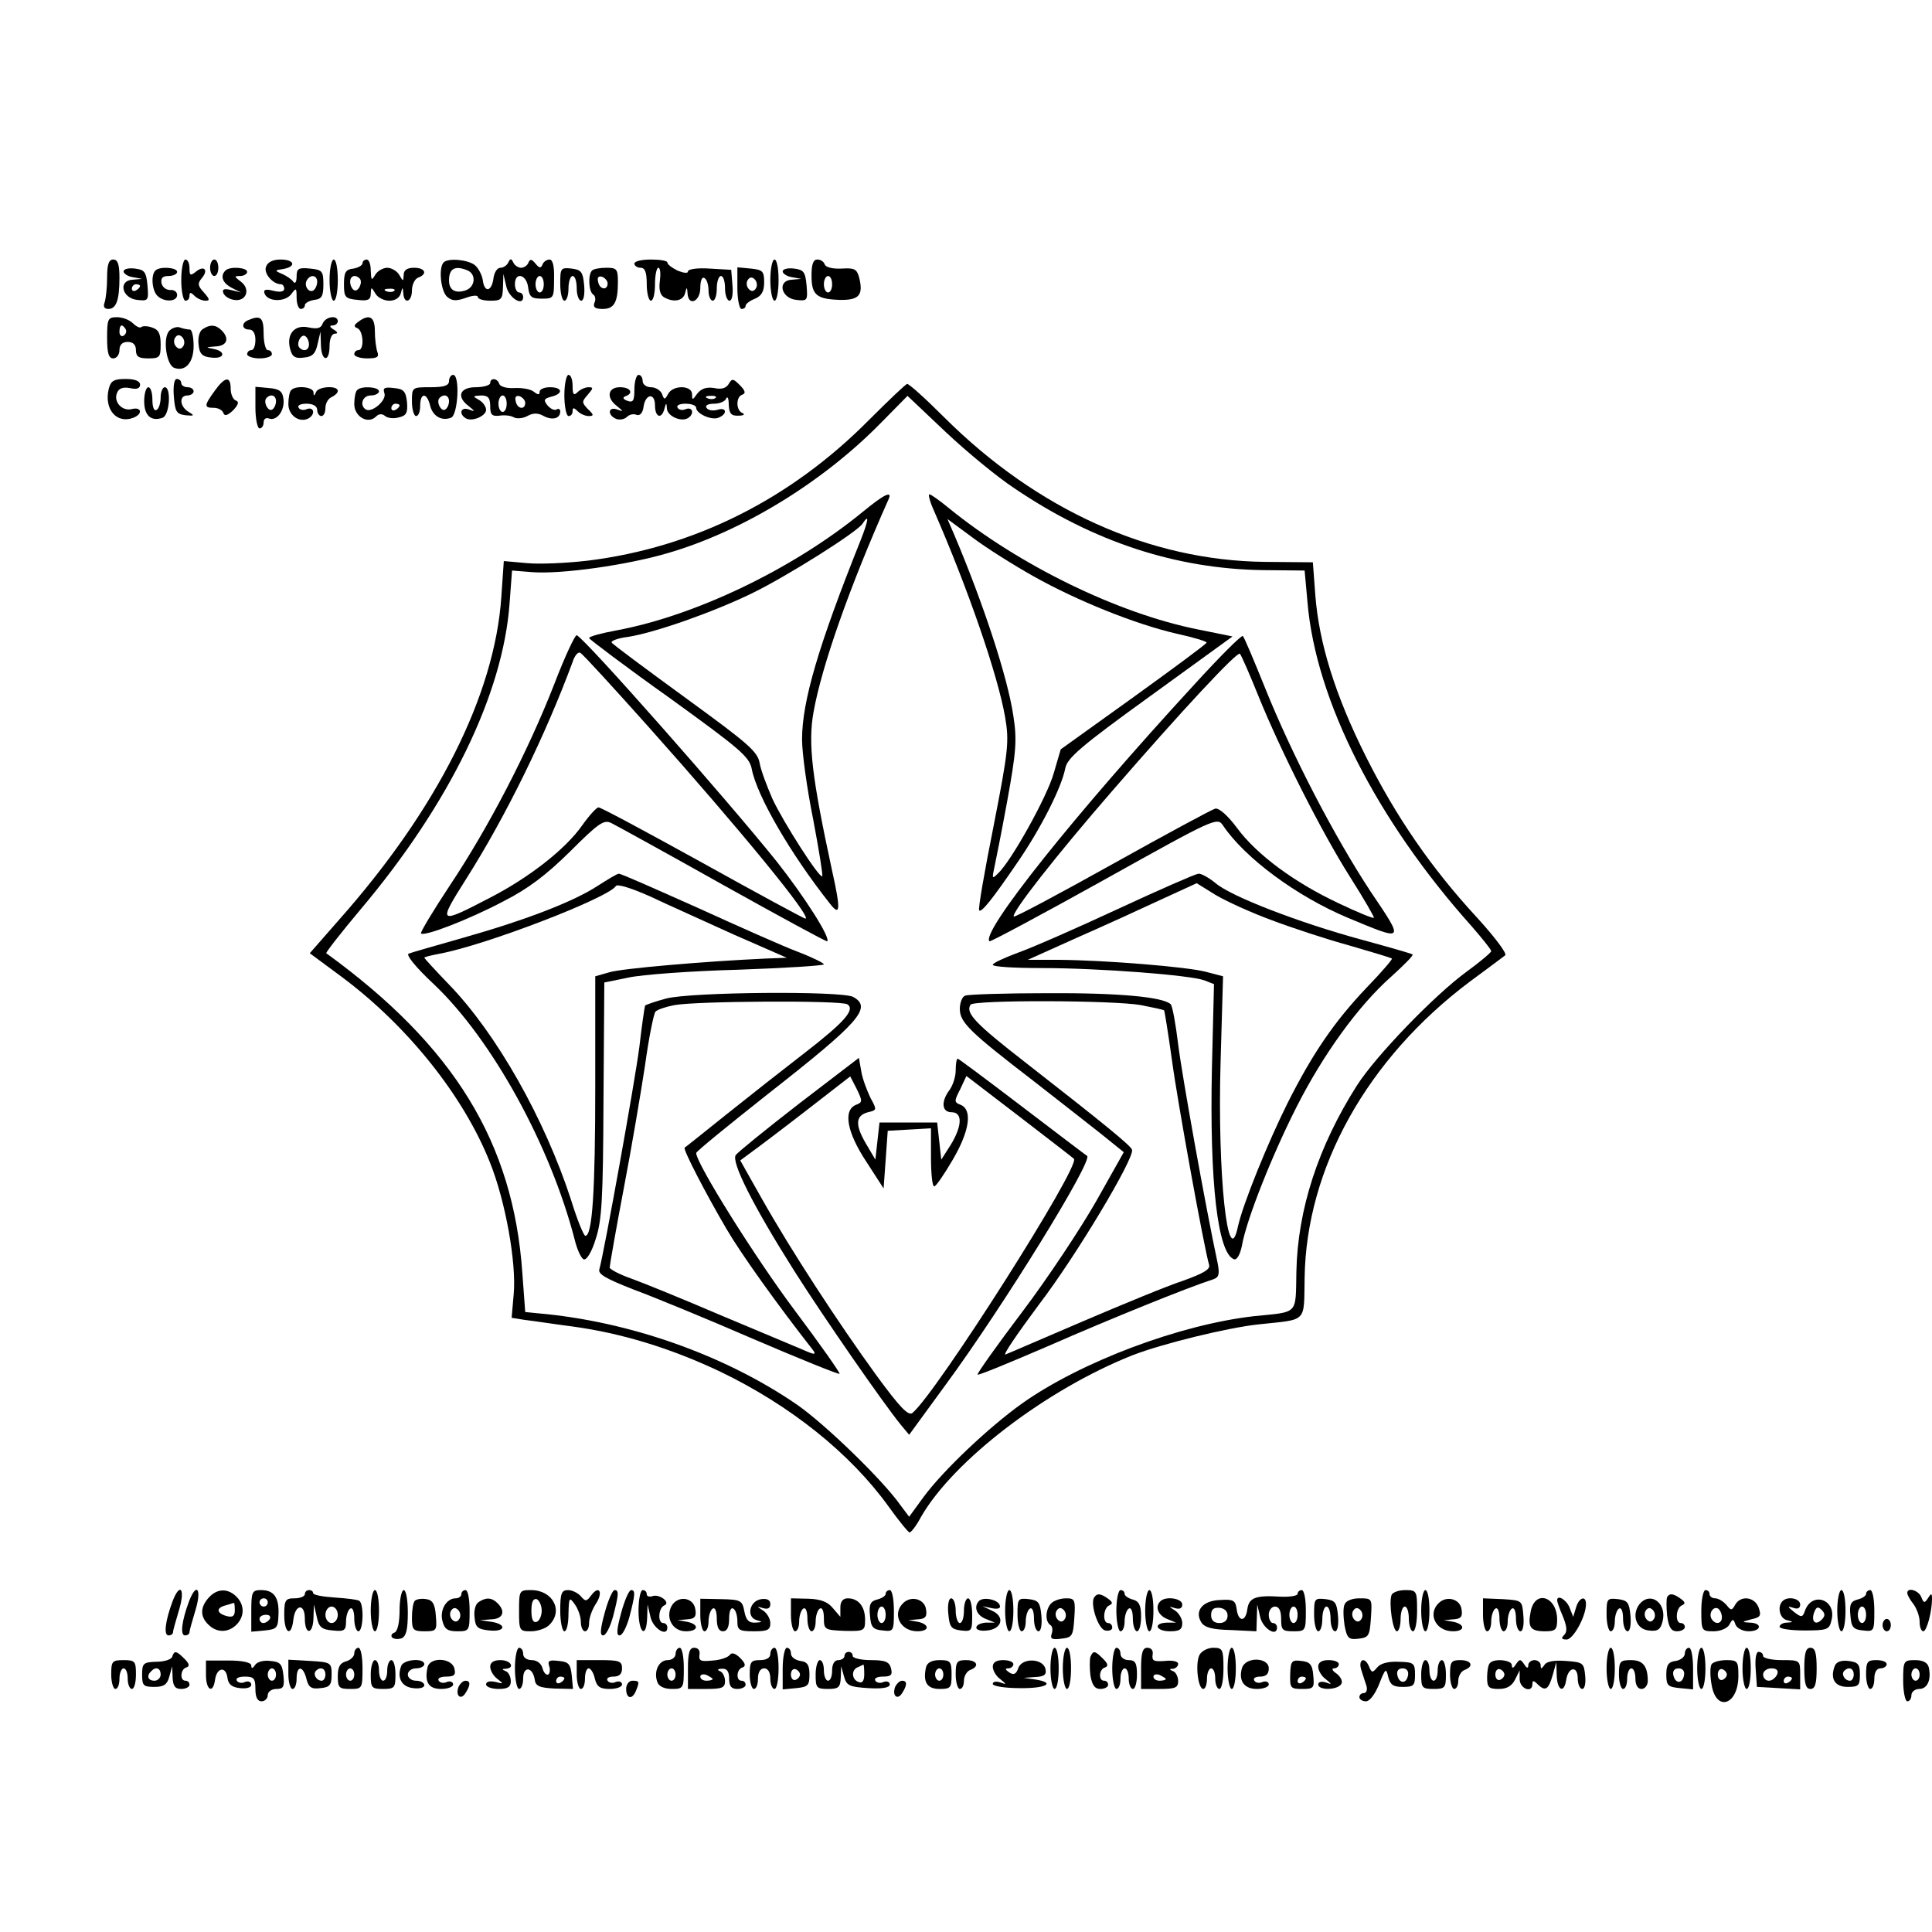 <?xml version="1.0" encoding="UTF-8" standalone="yes"?>
<svg version="1.0" xmlns="http://www.w3.org/2000/svg" width="100mm" height="100mm" viewBox="0 0 469 365" preserveAspectRatio="xMidYMid meet">
  <g transform="translate(0,365) scale(0.1,-0.1)" fill="#000000" stroke="none">
    <path d="M260 3496 c0 -24 -3 -51 -6 -60 -4 -10 -1 -16 9 -16 19 0 27 21 27
76 0 32 -4 44 -15 44 -11 0 -15 -12 -15 -44z"/>
    <path d="M440 3490 c0 -27 5 -50 10 -50 6 0 10 5 10 12 0 9 3 9 12 0 7 -7 19
-12 27 -12 11 0 10 4 -4 20 -15 16 -16 22 -5 35 17 20 5 32 -15 15 -13 -10
-15 -9 -15 9 0 11 -4 21 -10 21 -5 0 -10 -22 -10 -50z"/>
    <path d="M510 3520 c0 -11 5 -20 10 -20 6 0 10 9 10 20 0 11 -4 20 -10 20 -5
0 -10 -9 -10 -20z"/>
    <path d="M646 3523 c-7 -16 16 -43 36 -43 4 0 8 -5 8 -11 0 -7 -10 -9 -26 -5
-19 5 -25 3 -22 -6 7 -21 50 -22 65 -2 12 16 13 16 13 -9 0 -15 5 -27 10 -27
6 0 10 4 10 9 0 5 10 11 23 13 18 2 22 9 22 38 0 32 -3 35 -32 38 -29 3 -33 0
-33 -20 0 -13 -4 -18 -8 -12 -4 6 -16 14 -27 19 -19 8 -19 9 3 12 32 6 27 23
-7 23 -18 0 -31 -6 -35 -17z m124 -37 c0 -8 -4 -17 -9 -21 -12 -7 -24 12 -16
25 9 15 25 12 25 -4z"/>
    <path d="M800 3490 c0 -27 5 -50 10 -50 6 0 10 23 10 50 0 28 -4 50 -10 50 -5
0 -10 -22 -10 -50z"/>
    <path d="M880 3531 c0 -5 -10 -11 -22 -13 -19 -2 -23 -9 -23 -38 0 -32 3 -35
33 -38 25 -3 32 0 32 15 1 17 1 17 11 1 5 -10 21 -18 34 -18 14 0 25 7 28 18
4 16 5 16 6 0 2 -28 21 -21 21 7 0 14 7 28 15 31 24 9 17 24 -10 24 -17 0 -25
-6 -25 -17 -1 -17 -1 -17 -11 0 -5 9 -19 17 -29 17 -10 0 -24 -8 -29 -17 -9
-15 -10 -14 -11 10 0 15 -4 27 -10 27 -5 0 -10 -4 -10 -9z m-7 -37 c9 -9 -4
-35 -14 -28 -5 3 -9 12 -9 20 0 14 12 19 23 8z m84 -30 c-3 -3 -12 -4 -19 -1
-8 3 -5 6 6 6 11 1 17 -2 13 -5z"/>
    <path d="M1077 3533 c-13 -13 -7 -71 9 -84 12 -10 22 -10 45 -2 16 6 29 7 29
2 0 -5 14 -9 30 -9 27 0 30 3 31 33 l1 32 7 -30 c6 -28 41 -50 41 -26 0 6 -4
11 -10 11 -5 0 -10 9 -10 20 0 31 28 24 32 -7 3 -24 8 -28 33 -28 29 0 30 1
30 48 1 30 -3 47 -11 47 -7 0 -15 -6 -17 -12 -4 -10 -8 -9 -17 2 -9 11 -13 12
-17 3 -2 -7 -11 -13 -18 -13 -7 0 -16 6 -19 13 -5 10 -7 10 -12 0 -3 -7 -12
-13 -19 -13 -8 0 -15 -11 -17 -25 -4 -33 -22 -37 -26 -5 -2 13 -11 30 -20 37
-18 13 -64 17 -75 6z m57 -19 c23 -9 20 -41 -4 -49 -25 -8 -40 1 -40 24 0 29
14 37 44 25z m186 -34 c0 -11 -4 -20 -10 -20 -5 0 -10 9 -10 20 0 11 5 20 10
20 6 0 10 -9 10 -20z"/>
    <path d="M1540 3530 c0 -5 7 -10 15 -10 11 0 15 -11 15 -40 0 -22 5 -40 10
-40 6 0 10 18 10 40 0 22 4 40 8 40 5 0 6 -14 4 -31 -3 -20 0 -34 9 -40 23
-14 47 -10 52 9 4 16 5 16 6 0 2 -33 31 -20 31 13 0 17 4 28 10 24 6 -3 10
-17 10 -31 0 -13 5 -24 10 -24 6 0 10 14 10 30 0 17 5 30 10 30 6 0 10 -13 10
-30 0 -16 5 -30 11 -30 6 0 9 16 7 38 l-3 37 -52 3 c-29 2 -53 -1 -53 -7 0 -5
-10 -4 -25 2 -14 7 -25 15 -25 20 0 4 -18 7 -40 7 -22 0 -40 -4 -40 -10z"/>
    <path d="M1870 3490 c0 -27 5 -50 10 -50 6 0 10 23 10 50 0 28 -4 50 -10 50
-5 0 -10 -22 -10 -50z"/>
    <path d="M1970 3501 c0 -47 12 -57 68 -59 47 -1 58 11 48 53 -6 22 -11 25 -43
23 -22 -1 -38 3 -41 10 -2 7 -10 12 -18 12 -10 0 -14 -12 -14 -39z m50 -21 c0
-11 -4 -20 -10 -20 -5 0 -10 9 -10 20 0 11 5 20 10 20 6 0 10 -9 10 -20z"/>
    <path d="M300 3511 c0 -5 10 -12 23 -14 l22 -4 -23 -2 c-36 -2 -26 -45 11 -49
27 -3 28 -2 25 35 -3 33 -7 38 -30 41 -16 2 -28 -1 -28 -7z m40 -35 c0 -3 -4
-8 -10 -11 -5 -3 -10 -1 -10 4 0 6 5 11 10 11 6 0 10 -2 10 -4z"/>
    <path d="M377 3513 c-11 -11 -8 -48 5 -61 16 -16 48 -15 48 2 0 8 -8 13 -17
12 -10 0 -19 7 -21 17 -2 12 3 17 17 17 12 0 21 5 21 10 0 11 -43 14 -53 3z"/>
    <path d="M547 3513 c-13 -13 -7 -30 16 -42 l22 -11 -24 6 c-17 4 -22 2 -19 -7
3 -8 14 -15 26 -17 30 -5 41 26 17 44 -17 13 -17 14 -2 14 9 0 17 5 17 10 0
11 -43 14 -53 3z"/>
    <path d="M1360 3481 c0 -23 5 -41 10 -41 6 0 10 14 10 30 0 17 5 30 10 30 6 0
10 -13 10 -30 0 -16 5 -30 11 -30 6 0 9 16 7 38 -3 32 -7 37 -30 40 -27 3 -28
1 -28 -37z"/>
    <path d="M1437 3513 c-10 -10 -8 -51 3 -58 5 -3 7 -12 3 -20 -4 -11 2 -15 20
-15 28 0 37 16 37 66 0 31 -3 34 -28 34 -16 0 -32 -3 -35 -7z m38 -31 c0 -18
-20 -15 -23 4 -3 10 1 15 10 12 7 -3 13 -10 13 -16z"/>
    <path d="M1790 3471 c0 -28 5 -51 10 -51 6 0 10 3 10 8 0 4 10 12 23 17 16 7
22 18 22 40 0 27 -4 30 -32 33 l-33 3 0 -50z m45 -1 c-5 -8 -11 -8 -17 -2 -6
6 -7 16 -3 22 5 8 11 8 17 2 6 -6 7 -16 3 -22z"/>
    <path d="M1900 3511 c0 -5 10 -12 23 -14 l22 -4 -23 -2 c-36 -2 -26 -45 11
-49 27 -3 28 -2 25 35 -3 33 -7 38 -30 41 -16 2 -28 -1 -28 -7z"/>
    <path d="M260 3350 c0 -38 4 -50 15 -50 8 0 15 9 15 20 0 13 7 20 20 20 13 0
20 -7 20 -20 0 -16 7 -20 30 -20 28 0 30 3 30 34 0 26 -5 36 -21 41 -11 4 -23
4 -26 1 -3 -3 -12 1 -20 9 -8 8 -25 15 -39 15 -22 0 -24 -4 -24 -50z m45 21
c3 -5 1 -12 -5 -16 -5 -3 -10 1 -10 9 0 18 6 21 15 7z"/>
    <path d="M603 3393 c-18 -7 -16 -23 2 -23 9 0 15 -9 15 -25 0 -14 -4 -25 -10
-25 -5 0 -10 -4 -10 -10 0 -5 14 -10 30 -10 17 0 30 5 30 10 0 6 -4 10 -10 10
-5 0 -10 18 -10 40 0 39 -7 46 -37 33z"/>
    <path d="M783 3384 c-4 -11 -13 -13 -33 -9 -34 8 -55 -15 -46 -51 5 -20 12
-25 34 -22 21 2 28 10 33 33 l7 30 1 -32 c1 -41 21 -44 21 -3 0 17 5 30 13 30
8 0 7 4 -3 10 -10 6 -11 10 -2 10 6 0 12 5 12 10 0 16 -30 12 -37 -6z m-33
-50 c0 -14 -12 -19 -23 -8 -9 9 4 35 14 28 5 -3 9 -12 9 -20z"/>
    <path d="M870 3389 c-11 -8 -12 -12 -2 -16 14 -6 17 -53 2 -53 -5 0 -10 -4
-10 -10 0 -5 14 -10 31 -10 24 0 30 3 25 16 -3 9 -6 31 -6 50 0 35 -13 43 -40
23z"/>
    <path d="M410 3366 c-15 -19 -6 -82 13 -89 27 -10 47 13 47 53 0 22 -4 40 -9
40 -5 0 -16 2 -24 5 -7 3 -20 -1 -27 -9z m35 -36 c-5 -8 -11 -8 -17 -2 -6 6
-7 16 -3 22 5 8 11 8 17 2 6 -6 7 -16 3 -22z"/>
    <path d="M492 3371 c-8 -5 -12 -21 -10 -37 2 -23 9 -30 31 -32 32 -4 37 15 5
21 -20 4 -19 4 5 6 28 1 35 19 15 39 -14 14 -28 15 -46 3z"/>
    <path d="M1090 3245 c0 -11 -12 -15 -45 -15 -45 0 -45 0 -45 -35 0 -19 5 -35
10 -35 6 0 10 11 10 25 0 32 16 33 24 1 6 -26 28 -39 51 -30 17 7 22 104 5
104 -5 0 -10 -7 -10 -15z m0 -49 c0 -8 -4 -17 -9 -20 -10 -7 -23 19 -14 28 11
11 23 6 23 -8z"/>
    <path d="M1370 3210 c0 -27 5 -50 10 -50 6 0 10 5 10 12 0 9 3 9 12 0 7 -7 19
-12 27 -12 13 0 13 3 -2 17 -15 16 -15 18 0 35 13 15 14 18 2 18 -8 0 -20 -5
-27 -12 -9 -9 -12 -6 -12 15 0 15 -4 27 -10 27 -5 0 -10 -22 -10 -50z"/>
    <path d="M1540 3225 c0 -28 -3 -33 -17 -28 -11 4 -12 8 -5 11 21 7 13 22 -13
22 -30 0 -34 -26 -7 -46 16 -13 16 -14 0 -8 -22 8 -24 -14 -2 -23 8 -3 20 -1
26 5 6 6 16 8 23 5 8 -3 15 4 17 18 4 33 28 37 28 5 0 -29 16 -35 23 -8 4 15
5 15 6 0 1 -18 34 -33 51 -23 16 10 12 28 -5 22 -8 -4 -17 -2 -20 3 -4 6 5 10
19 10 14 0 26 -4 26 -10 0 -14 37 -31 54 -24 23 9 20 27 -3 19 -11 -3 -22 -1
-26 5 -4 6 4 10 19 10 13 0 27 6 29 13 3 6 6 0 6 -15 1 -22 6 -28 24 -27 12 0
16 3 10 6 -17 6 -17 40 -1 45 9 3 7 10 -6 23 -16 16 -19 17 -27 3 -6 -10 -17
-14 -35 -10 -19 3 -31 -1 -41 -13 -12 -17 -13 -17 -13 -2 0 22 -46 23 -58 1
-8 -15 -10 -15 -15 0 -4 9 -16 16 -27 16 -11 0 -20 7 -20 15 0 8 -4 15 -10 15
-5 0 -10 -16 -10 -35z m197 -21 c-3 -3 -12 -4 -19 -1 -8 3 -5 6 6 6 11 1 17
-2 13 -5z"/>
    <path d="M264 3226 c-12 -49 19 -86 60 -70 23 9 20 27 -4 21 -23 -6 -45 17
-36 39 4 11 14 15 31 12 17 -4 25 -1 25 8 0 9 -12 14 -35 14 -28 0 -36 -4 -41
-24z"/>
    <path d="M422 3208 c3 -37 6 -43 28 -46 22 -2 23 -1 8 8 -22 13 -24 40 -3 40
8 0 15 5 15 10 0 6 -7 10 -15 10 -8 0 -15 5 -15 10 0 6 -5 10 -11 10 -6 0 -9
-17 -7 -42z"/>
    <path d="M521 3221 c-26 -36 -26 -41 -2 -41 11 0 21 -6 23 -12 3 -9 10 -7 24
6 13 14 15 21 6 24 -6 2 -12 15 -12 28 0 32 -14 30 -39 -5z"/>
    <path d="M1190 3240 c0 -5 -16 -10 -35 -10 -39 0 -48 -23 -17 -46 16 -13 16
-14 0 -8 -19 7 -25 -10 -8 -21 15 -10 50 5 50 20 0 8 -8 19 -17 24 -16 9 -16
10 5 11 17 0 22 -6 22 -26 0 -21 4 -25 23 -23 12 2 28 0 34 -4 7 -4 22 -3 33
3 14 8 26 8 40 0 21 -11 40 -6 40 11 0 6 -4 8 -9 5 -5 -3 -14 1 -22 10 -10 13
-9 16 9 21 30 7 28 23 -3 23 -14 0 -25 -5 -25 -11 0 -8 -4 -8 -14 0 -7 6 -28
10 -47 9 -19 -1 -34 3 -37 10 -4 14 -22 16 -22 2z m40 -50 c0 -11 -4 -20 -10
-20 -5 0 -10 9 -10 20 0 11 5 20 10 20 6 0 10 -9 10 -20z m45 2 c0 -18 -20
-15 -23 4 -3 10 1 15 10 12 7 -3 13 -10 13 -16z"/>
    <path d="M2110 3151 c-191 -193 -425 -310 -683 -342 -51 -6 -117 -9 -148 -6
l-56 5 -6 -87 c-16 -238 -156 -516 -395 -785 l-70 -80 77 -57 c160 -119 296
-289 360 -450 38 -94 65 -245 58 -321 l-5 -57 31 -5 c18 -2 70 -10 116 -16
119 -16 240 -53 360 -110 170 -82 315 -198 408 -327 25 -35 48 -63 51 -63 4 0
17 17 28 38 79 137 304 309 513 392 72 28 231 67 306 75 120 13 110 2 112 113
4 267 152 532 401 719 42 31 81 60 86 64 5 4 -26 45 -68 91 -111 120 -197 245
-271 393 -74 148 -113 274 -122 390 l-6 80 -116 1 c-280 3 -553 126 -779 351
-46 46 -86 82 -90 81 -4 -1 -45 -40 -92 -87z m352 -166 c193 -131 394 -196
604 -199 l101 -1 7 -77 c20 -238 168 -529 398 -786 26 -30 48 -57 48 -61 0 -3
-27 -26 -60 -50 -78 -57 -220 -204 -266 -276 -94 -148 -144 -301 -147 -453 -2
-105 6 -96 -102 -107 -179 -20 -420 -110 -564 -212 -81 -58 -191 -162 -239
-227 l-35 -48 -21 28 c-42 60 -182 196 -251 244 -176 121 -409 203 -630 222
l-30 3 -7 95 c-22 317 -166 551 -476 776 -2 1 35 49 83 106 216 256 346 523
362 743 l6 80 50 -4 c71 -5 228 17 327 46 180 52 376 171 519 317 l64 65 93
-88 c51 -48 125 -109 166 -136z"/>
    <path d="M2095 2928 c-168 -138 -405 -252 -597 -288 -38 -7 -68 -15 -68 -19 1
-3 88 -69 195 -145 173 -125 194 -143 200 -173 12 -64 94 -206 190 -327 25
-32 26 -14 5 80 -49 227 -59 309 -45 386 20 112 88 305 182 516 10 22 -11 12
-62 -30z m-6 -70 c-102 -255 -142 -390 -142 -483 0 -33 12 -120 27 -194 14
-74 24 -136 22 -138 -6 -7 -94 130 -121 188 -13 30 -28 69 -31 87 -5 28 -29
48 -180 158 -96 70 -177 130 -179 134 -3 4 15 11 40 14 64 10 204 59 299 105
83 40 258 150 270 170 17 26 14 7 -5 -41z"/>
    <path d="M2266 2933 c84 -192 156 -401 174 -504 10 -59 8 -80 -28 -264 -22
-110 -38 -202 -35 -205 5 -6 30 24 94 118 55 80 106 180 115 227 5 25 37 53
206 175 l200 145 -84 17 c-195 39 -434 156 -604 294 -23 19 -44 34 -48 34 -3
0 1 -17 10 -37z m243 -162 c107 -60 247 -116 346 -139 41 -9 75 -19 74 -22 0
-3 -80 -62 -177 -132 l-177 -127 -17 -58 c-16 -57 -103 -213 -135 -243 -14
-14 -15 -13 -10 10 3 14 18 88 32 165 22 121 24 149 15 207 -14 95 -74 276
-144 441 l-16 37 61 -45 c33 -25 100 -67 148 -94z"/>
    <path d="M1345 2508 c-64 -164 -160 -348 -252 -486 -41 -62 -73 -115 -71 -118
8 -8 117 34 200 78 61 31 104 64 162 121 69 69 82 78 100 69 12 -6 134 -73
271 -150 138 -77 252 -139 253 -137 9 8 -55 108 -122 193 -121 151 -466 542
-486 550 -4 1 -29 -52 -55 -120z m228 -101 c223 -250 401 -467 382 -467 -3 0
-116 61 -249 135 -134 74 -247 135 -253 135 -5 0 -23 -20 -40 -44 -40 -57
-128 -126 -223 -175 -127 -66 -128 -65 -58 46 97 153 193 350 258 526 5 16 14
26 19 22 6 -3 79 -83 164 -178z"/>
    <path d="M2899 2508 c-290 -315 -519 -602 -497 -623 2 -2 127 65 278 149 269
150 275 153 289 132 53 -79 179 -172 303 -224 139 -58 138 -59 55 64 -87 132
-190 330 -256 494 -27 67 -51 124 -54 126 -3 3 -56 -50 -118 -118z m156 -28
c54 -133 152 -328 223 -440 33 -52 59 -97 57 -98 -2 -2 -41 14 -87 36 -106 50
-197 117 -245 182 -23 31 -44 49 -53 47 -8 -2 -121 -63 -250 -135 -129 -72
-236 -129 -239 -127 -7 8 101 146 239 305 168 194 304 340 310 333 4 -5 24
-51 45 -103z"/>
    <path d="M1450 2019 c-57 -37 -169 -81 -324 -125 -66 -19 -127 -36 -134 -39
-7 -3 17 -33 62 -75 141 -134 282 -391 341 -619 6 -25 16 -46 22 -48 7 -3 20
19 29 49 15 45 18 95 19 338 l2 285 59 12 c32 7 152 16 267 19 114 4 207 10
207 13 0 3 -28 17 -62 30 -35 13 -145 62 -246 108 -101 45 -186 83 -190 82 -4
0 -27 -14 -52 -30z m332 -118 l128 -56 -53 -2 c-151 -7 -346 -24 -377 -33
l-35 -10 0 -267 c0 -254 -7 -363 -24 -363 -4 0 -20 39 -35 88 -64 196 -180
402 -296 522 -33 34 -60 64 -60 65 0 2 17 6 38 10 112 21 408 135 427 164 3 6
38 -5 83 -25 42 -20 134 -61 204 -93z"/>
    <path d="M2715 1964 c-99 -46 -208 -94 -242 -106 -35 -13 -63 -26 -63 -30 0
-5 53 -8 119 -8 138 0 361 -17 395 -30 l23 -9 -5 -203 c-6 -278 14 -452 54
-465 7 -2 15 13 19 34 11 63 74 221 133 337 65 128 150 245 229 315 31 28 55
52 52 54 -2 2 -58 18 -124 36 -151 41 -317 105 -354 137 -16 13 -35 24 -42 23
-8 -1 -95 -39 -194 -85z m370 -27 c50 -19 135 -47 190 -62 55 -16 102 -30 104
-32 2 -1 -25 -33 -61 -70 -78 -82 -131 -159 -192 -280 -48 -96 -109 -246 -121
-301 -24 -113 -50 127 -42 400 l6 208 -42 11 c-46 12 -242 28 -357 29 l-75 0
120 54 c66 29 158 71 205 93 l85 39 45 -28 c25 -15 86 -43 135 -61z"/>
    <path d="M1617 1746 c-26 -7 -49 -15 -51 -17 -1 -2 -8 -48 -14 -101 -11 -85
-85 -496 -97 -539 -4 -12 16 -23 82 -49 49 -18 180 -72 293 -121 112 -48 206
-86 208 -84 2 2 -48 73 -111 157 -95 127 -237 354 -237 379 0 4 79 68 175 144
222 174 253 209 206 235 -29 15 -394 12 -454 -4z m440 -14 c20 -13 -8 -44
-105 -119 -48 -37 -132 -103 -187 -147 -55 -44 -101 -81 -103 -82 -5 -3 52
-113 102 -198 35 -60 123 -183 210 -294 8 -11 3 -11 -24 1 -19 8 -109 46 -200
84 -91 39 -189 79 -217 89 -29 10 -53 23 -53 27 0 5 15 91 34 191 19 99 42
235 52 301 9 66 21 124 25 129 4 5 25 12 46 16 52 10 405 12 420 2z"/>
    <path d="M2343 1753 c-7 -2 -13 -17 -13 -32 0 -33 24 -56 180 -176 63 -49 138
-108 166 -130 l52 -42 -67 -119 c-37 -65 -117 -186 -179 -268 -62 -82 -111
-151 -109 -153 3 -2 80 30 173 70 148 65 341 143 398 161 15 5 17 12 12 39
-30 140 -87 459 -96 532 -6 50 -14 93 -18 97 -18 18 -128 28 -301 27 -102 0
-192 -3 -198 -6z m427 -23 c30 -6 55 -11 56 -13 1 -1 10 -56 19 -121 14 -104
78 -455 90 -496 4 -11 -13 -21 -63 -39 -37 -12 -146 -57 -242 -98 -96 -41
-181 -78 -189 -81 -8 -3 29 51 81 121 91 119 233 357 226 376 -3 10 -68 63
-259 212 -121 94 -146 120 -133 140 7 12 348 11 414 -1z"/>
    <path d="M1940 1491 c-80 -62 -149 -118 -154 -125 -11 -17 41 -121 142 -281
71 -112 215 -320 259 -374 l20 -24 89 122 c139 189 358 544 343 555 -2 1 -73
55 -157 119 -84 64 -155 117 -157 117 -3 0 -5 -13 -5 -28 0 -16 -7 -37 -15
-48 -21 -28 -19 -54 5 -54 27 0 26 -33 -2 -79 l-23 -36 -5 45 -5 45 -70 0 -70
0 -5 -45 -5 -45 -23 39 c-27 46 -25 68 5 76 22 5 22 6 6 35 -8 17 -19 45 -22
63 l-6 34 -145 -111z m138 -3 c-32 -13 -22 -67 25 -138 l42 -65 5 70 5 70 53
3 52 3 0 -70 c0 -39 3 -71 8 -71 4 0 24 29 45 65 41 70 48 121 19 133 -16 6
-16 9 -1 38 l15 32 128 -98 c70 -54 130 -100 133 -103 17 -17 -334 -569 -392
-617 -10 -8 -31 14 -88 92 -93 128 -207 303 -277 427 l-53 94 27 20 c14 10 75
56 133 101 l107 83 16 -31 c14 -29 14 -32 -2 -38z"/>
    <path d="M350 3196 c0 -35 17 -50 45 -40 17 7 21 74 5 74 -5 0 -10 -11 -10
-24 0 -14 -4 -28 -10 -31 -6 -4 -10 7 -10 24 0 17 -4 31 -10 31 -5 0 -10 -15
-10 -34z"/>
    <path d="M620 3181 c0 -28 5 -51 10 -51 6 0 10 7 10 15 0 8 6 12 13 9 19 -7
39 20 35 48 -2 18 -10 24 -35 26 l-33 3 0 -50z m50 15 c0 -8 -4 -17 -9 -20
-10 -7 -23 19 -14 28 11 11 23 6 23 -8z"/>
    <path d="M707 3223 c-4 -3 -7 -19 -7 -34 0 -28 28 -47 50 -34 16 10 12 28 -5
22 -8 -4 -17 -2 -20 3 -4 6 5 10 19 10 16 0 26 -6 26 -15 0 -8 5 -15 10 -15 6
0 10 9 10 20 0 11 7 23 15 26 8 4 15 10 15 15 0 14 -48 11 -53 -3 -4 -10 -6
-10 -6 0 -1 13 -43 17 -54 5z"/>
    <path d="M867 3223 c-4 -3 -7 -19 -7 -34 0 -30 33 -50 53 -30 7 7 15 7 22 1 6
-5 21 -7 34 -3 18 4 21 12 19 37 -3 26 -8 32 -32 34 -23 3 -27 0 -23 -12 7
-17 -30 -49 -45 -40 -16 10 -8 34 12 34 11 0 20 5 20 10 0 11 -43 14 -53 3z
m103 -37 c0 -3 -4 -8 -10 -11 -5 -3 -10 -1 -10 4 0 6 5 11 10 11 6 0 10 -2 10
-4z"/>
    <path d="M419 283 c-18 -48 -22 -83 -10 -83 6 0 11 3 11 8 0 4 7 28 15 55 15
50 2 67 -16 20z"/>
    <path d="M459 283 c-18 -48 -22 -83 -10 -83 6 0 11 3 11 8 0 4 7 28 15 55 15
50 2 67 -16 20z"/>
    <path d="M507 292 c-21 -23 -22 -46 -1 -66 20 -20 48 -20 68 0 20 20 20 48 0
68 -21 21 -47 20 -67 -2z m63 -31 c0 -14 -5 -18 -20 -14 -25 7 -26 20 -2 26 9
3 18 5 20 6 1 0 2 -8 2 -18z"/>
    <path d="M610 259 l0 -50 33 3 c29 3 32 6 33 38 2 42 -11 60 -42 60 -22 0 -24
-4 -24 -51z m40 21 c0 -5 -4 -10 -10 -10 -5 0 -10 5 -10 10 0 6 5 10 10 10 6
0 10 -4 10 -10z m5 -40 c-3 -5 -10 -10 -16 -10 -5 0 -9 5 -9 10 0 6 7 10 16
10 8 0 12 -4 9 -10z"/>
    <path d="M740 300 c0 -5 -11 -10 -25 -10 -22 0 -25 -4 -25 -40 0 -45 17 -55
22 -13 4 39 28 42 28 4 0 -41 20 -40 21 2 l1 32 7 -30 c5 -25 12 -31 39 -33
28 -3 32 0 32 22 0 14 5 28 10 31 6 4 10 -7 10 -24 0 -17 5 -31 10 -31 12 0
14 67 2 74 -4 3 -31 6 -60 8 -29 2 -52 6 -52 11 0 4 -4 7 -10 7 -5 0 -10 -4
-10 -10z m80 -50 c0 -11 -7 -20 -15 -20 -8 0 -15 9 -15 20 0 11 7 20 15 20 8
0 15 -9 15 -20z"/>
    <path d="M900 260 c0 -27 5 -50 10 -50 6 0 10 23 10 50 0 28 -4 50 -10 50 -5
0 -10 -22 -10 -50z"/>
    <path d="M970 261 c0 -30 -5 -51 -12 -54 -7 -2 -10 -8 -6 -12 4 -4 14 -5 23
-2 11 5 15 21 15 62 0 30 -4 55 -10 55 -5 0 -10 -22 -10 -49z"/>
    <path d="M1120 300 c0 -5 -6 -10 -14 -10 -22 0 -39 -28 -32 -55 5 -20 13 -25
36 -25 29 0 30 1 30 50 0 28 -4 50 -10 50 -5 0 -10 -4 -10 -10z m-5 -60 c-5
-8 -11 -8 -17 -2 -6 6 -7 16 -3 22 5 8 11 8 17 2 6 -6 7 -16 3 -22z"/>
    <path d="M1260 260 c0 -49 1 -50 29 -50 16 0 37 7 45 16 34 34 8 84 -45 84
-28 0 -29 -1 -29 -50z m55 0 c0 -13 -6 -25 -12 -27 -9 -3 -13 6 -13 27 0 21 4
30 13 28 6 -3 12 -15 12 -28z"/>
    <path d="M1360 260 c0 -27 5 -50 10 -50 6 0 10 19 10 43 1 39 2 41 15 23 8
-11 15 -30 15 -43 0 -13 5 -23 10 -23 6 0 10 9 10 20 0 12 7 32 16 46 19 28 9
48 -11 21 -11 -15 -14 -15 -25 -2 -7 8 -21 15 -31 15 -16 0 -19 -8 -19 -50z"/>
    <path d="M1468 255 c-11 -40 -12 -55 -4 -55 7 0 17 20 24 45 14 54 15 65 4 65
-5 0 -16 -25 -24 -55z"/>
    <path d="M1508 255 c-11 -40 -12 -55 -4 -55 7 0 17 20 24 45 14 54 15 65 4 65
-5 0 -16 -25 -24 -55z"/>
    <path d="M1550 260 c0 -54 19 -70 21 -17 l1 32 7 -30 c6 -28 41 -50 41 -26 0
6 -4 11 -10 11 -14 0 -12 37 3 43 16 7 -13 29 -30 22 -7 -2 -13 0 -13 5 0 6
-4 10 -10 10 -5 0 -10 -22 -10 -50z"/>
    <path d="M2150 301 c0 -5 -9 -11 -21 -14 -16 -4 -20 -12 -17 -39 2 -28 7 -34
31 -36 26 -3 27 -2 27 47 0 28 -4 51 -10 51 -5 0 -10 -4 -10 -9z m0 -51 c0
-11 -4 -20 -10 -20 -5 0 -10 9 -10 20 0 11 5 20 10 20 6 0 10 -9 10 -20z"/>
    <path d="M2440 260 c0 -27 5 -50 10 -50 6 0 10 23 10 50 0 28 -4 50 -10 50 -5
0 -10 -22 -10 -50z"/>
    <path d="M2710 260 c0 -27 5 -50 10 -50 6 0 10 11 10 24 0 14 5 28 10 31 6 4
10 -7 10 -24 0 -17 5 -31 10 -31 6 0 10 16 10 36 0 27 -5 37 -20 41 -11 3 -20
9 -20 14 0 5 -4 9 -10 9 -5 0 -10 -22 -10 -50z"/>
    <path d="M2780 260 c0 -27 5 -50 10 -50 6 0 10 23 10 50 0 28 -4 50 -10 50 -5
0 -10 -22 -10 -50z"/>
    <path d="M3150 301 c0 -5 -19 -8 -42 -7 -61 4 -76 -3 -80 -30 -4 -32 -22 -32
-26 0 -3 21 -8 24 -39 22 -43 -1 -64 -26 -47 -54 8 -13 27 -18 73 -19 l61 -3
1 33 1 32 7 -30 c6 -28 41 -50 41 -26 0 6 -4 11 -10 11 -5 0 -10 9 -10 20 0
11 7 20 15 20 10 0 15 -10 15 -30 0 -27 3 -30 30 -30 29 0 30 1 30 50 0 28 -4
50 -10 50 -5 0 -10 -4 -10 -9z m-170 -53 c0 -11 -7 -18 -20 -18 -13 0 -20 7
-20 19 0 14 6 19 20 18 12 -1 20 -8 20 -19z m170 2 c0 -11 -4 -20 -10 -20 -5
0 -10 9 -10 20 0 11 5 20 10 20 6 0 10 -9 10 -20z"/>
    <path d="M3378 298 c-7 -20 3 -88 13 -88 5 0 9 14 9 30 0 17 5 30 10 30 6 0
10 -13 10 -30 0 -16 5 -30 10 -30 6 0 10 23 10 50 0 48 -1 50 -29 50 -16 0
-31 -6 -33 -12z"/>
    <path d="M3450 260 c0 -27 5 -50 10 -50 6 0 10 23 10 50 0 28 -4 50 -10 50 -5
0 -10 -22 -10 -50z"/>
    <path d="M4130 260 c0 -49 1 -50 30 -50 16 0 33 7 38 16 8 15 10 15 15 0 4 -9
18 -16 32 -16 31 0 34 20 3 21 -21 1 -20 2 3 8 23 5 25 9 18 29 -10 26 -44 30
-57 6 -8 -14 -10 -14 -21 0 -8 9 -20 16 -27 16 -8 0 -14 5 -14 10 0 6 -4 10
-10 10 -5 0 -10 -22 -10 -50z m50 -16 c0 -16 -16 -19 -25 -4 -8 13 4 32 16 25
5 -4 9 -13 9 -21z"/>
    <path d="M4460 260 c0 -27 5 -50 10 -50 6 0 10 23 10 50 0 28 -4 50 -10 50 -5
0 -10 -22 -10 -50z"/>
    <path d="M4530 301 c0 -5 -9 -11 -21 -14 -16 -4 -20 -12 -17 -39 2 -28 7 -34
31 -36 26 -3 27 -2 27 47 0 28 -4 51 -10 51 -5 0 -10 -4 -10 -9z m0 -51 c0
-11 -4 -20 -10 -20 -5 0 -10 9 -10 20 0 11 5 20 10 20 6 0 10 -9 10 -20z"/>
    <path d="M4630 303 c0 -5 7 -17 15 -27 8 -11 15 -30 15 -43 0 -13 4 -23 9 -23
8 0 21 47 21 79 0 14 -2 14 -10 1 -8 -12 -10 -12 -16 3 -6 16 -34 25 -34 10z"/>
    <path d="M2656 292 c-10 -16 10 -77 27 -80 9 -2 17 1 17 7 0 6 -4 11 -10 11
-14 0 -12 37 3 43 9 4 8 8 -3 16 -18 13 -27 14 -34 3z"/>
    <path d="M4047 293 c-2 -5 -2 -25 0 -45 4 -29 10 -38 24 -38 10 0 19 5 19 10
0 6 -4 10 -10 10 -14 0 -12 37 3 43 9 4 8 8 -3 16 -18 13 -27 14 -33 4z"/>
    <path d="M1007 284 c-4 -4 -7 -22 -7 -41 0 -30 3 -33 31 -33 29 0 30 2 27 38
-2 28 -8 38 -23 40 -12 2 -24 0 -28 -4z"/>
    <path d="M1162 281 c-8 -5 -12 -21 -10 -37 2 -25 8 -29 36 -32 39 -4 43 15 5
21 l-28 4 28 2 c28 1 35 19 15 39 -14 14 -28 15 -46 3z"/>
    <path d="M1630 271 c-15 -29 3 -61 35 -61 31 0 33 17 3 23 l-23 4 23 2 c18 1
23 6 20 24 -4 30 -43 35 -58 8z"/>
    <path d="M1700 249 c0 -21 5 -39 10 -39 6 0 10 11 10 24 0 14 5 28 10 31 6 4
10 -7 10 -24 0 -21 5 -31 15 -31 10 0 15 10 15 31 0 17 4 28 10 24 6 -3 10
-17 10 -31 0 -21 4 -24 40 -24 33 0 40 3 40 20 0 10 -8 24 -17 30 -17 11 -17
11 0 6 11 -3 17 0 17 10 0 10 -8 14 -22 12 -29 -4 -37 -44 -11 -51 15 -4 14
-5 -3 -6 -16 -1 -23 6 -27 27 -5 27 -9 29 -56 30 l-51 1 0 -40z"/>
    <path d="M1920 250 c0 -22 5 -40 10 -40 6 0 10 11 10 24 0 14 5 28 10 31 6 4
10 -7 10 -24 0 -17 5 -31 10 -31 6 0 10 11 10 24 0 14 5 28 10 31 6 4 10 -6
10 -23 0 -28 2 -29 50 -31 48 -1 50 0 50 27 0 32 -16 52 -42 52 -12 0 -18 -8
-18 -22 l0 -23 -18 21 c-12 15 -29 22 -59 23 l-43 1 0 -40z"/>
    <path d="M2192 278 c-27 -27 -6 -68 35 -68 30 0 30 17 1 23 l-23 4 23 2 c18 1
23 6 20 24 -3 25 -36 35 -56 15z"/>
    <path d="M2302 253 c3 -33 7 -38 31 -41 26 -3 27 -1 27 37 0 23 -4 41 -10 41
-5 0 -10 -13 -10 -30 0 -16 -4 -30 -10 -30 -5 0 -10 14 -10 30 0 17 -5 30 -11
30 -6 0 -9 -16 -7 -37z"/>
    <path d="M2377 284 c-14 -14 -7 -35 16 -44 l22 -9 -22 0 c-13 -1 -23 -6 -23
-12 0 -6 12 -9 27 -7 36 4 43 34 11 48 l-23 11 23 -5 c15 -3 22 0 19 7 -4 14
-39 21 -50 11z"/>
    <path d="M2470 251 c0 -23 5 -41 10 -41 6 0 10 11 10 24 0 14 5 28 10 31 6 4
10 -7 10 -24 0 -17 5 -31 11 -31 6 0 9 16 7 38 -3 32 -7 37 -30 40 -27 3 -28
1 -28 -37z"/>
    <path d="M2552 278 c-14 -14 -16 -44 -2 -53 5 -3 6 -13 3 -21 -4 -12 0 -15 23
-12 27 3 29 6 32 51 3 44 1 47 -20 47 -13 0 -29 -5 -36 -12z m33 -38 c-5 -8
-11 -8 -17 -2 -6 6 -7 16 -3 22 5 8 11 8 17 2 6 -6 7 -16 3 -22z"/>
    <path d="M2817 283 c-14 -13 -6 -34 16 -43 l22 -9 -22 0 c-35 -1 -27 -21 7
-21 23 0 30 4 30 20 0 10 -8 24 -17 30 -17 11 -17 11 0 6 11 -3 17 0 17 9 0
15 -40 21 -53 8z"/>
    <path d="M3190 251 c0 -23 5 -41 10 -41 6 0 10 14 10 30 0 17 5 30 10 30 6 0
10 -13 10 -30 0 -16 5 -30 11 -30 6 0 9 16 7 38 -3 32 -7 37 -30 40 -27 3 -28
1 -28 -37z"/>
    <path d="M3264 275 c-4 -8 -3 -31 0 -51 6 -31 10 -35 34 -32 25 3 27 7 30 51
3 47 3 47 -28 47 -18 0 -33 -6 -36 -15z m41 -35 c-5 -8 -11 -8 -17 -2 -6 6 -7
16 -3 22 5 8 11 8 17 2 6 -6 7 -16 3 -22z"/>
    <path d="M3492 278 c-27 -27 -6 -68 35 -68 30 0 30 17 1 23 l-23 4 23 2 c18 1
23 6 20 24 -3 25 -36 35 -56 15z"/>
    <path d="M3600 250 c0 -22 5 -40 10 -40 6 0 10 11 10 24 0 14 5 28 10 31 6 4
10 -7 10 -24 0 -17 5 -31 10 -31 6 0 10 11 10 24 0 14 5 28 10 31 6 4 10 -7
10 -24 0 -17 5 -31 11 -31 6 0 9 16 7 38 -3 37 -3 37 -50 40 l-48 2 0 -40z"/>
    <path d="M3716 259 c-8 -40 -1 -49 35 -49 25 0 29 4 29 28 0 56 -53 74 -64 21z"/>
    <path d="M3780 285 c0 -3 6 -21 14 -39 10 -25 11 -37 3 -45 -8 -8 -6 -11 6
-11 16 0 47 56 47 86 0 22 -17 16 -24 -8 l-7 -23 -9 23 c-8 19 -30 32 -30 17z"/>
    <path d="M3900 251 c0 -23 5 -41 10 -41 6 0 10 11 10 24 0 14 5 28 10 31 6 4
10 -7 10 -24 0 -17 5 -31 11 -31 6 0 9 16 7 38 -3 32 -7 37 -30 40 -27 3 -28
1 -28 -37z"/>
    <path d="M3980 276 c-20 -26 -8 -61 22 -64 22 -3 29 2 34 22 11 44 -29 74 -56
42z m35 -36 c-5 -8 -11 -8 -17 -2 -6 6 -7 16 -3 22 5 8 11 8 17 2 6 -6 7 -16
3 -22z"/>
    <path d="M4327 283 c-13 -13 -7 -42 11 -46 16 -4 16 -5 0 -6 -10 0 -18 -5 -18
-10 0 -5 27 -9 60 -9 56 0 61 2 66 25 13 49 -46 71 -64 24 -6 -18 -9 -18 -27
-4 -16 13 -17 15 -2 10 11 -4 17 -1 17 8 0 15 -31 21 -43 8z m95 -45 c-15 -15
-26 -4 -18 18 5 13 9 15 18 6 9 -9 9 -15 0 -24z"/>
    <path d="M4570 225 c0 -8 5 -15 10 -15 6 0 10 7 10 15 0 8 -4 15 -10 15 -5 0
-10 -7 -10 -15z"/>
    <path d="M860 156 c0 -7 -9 -16 -20 -19 -15 -4 -20 -14 -20 -36 0 -28 3 -31
30 -31 29 0 30 1 30 50 0 28 -4 50 -10 50 -5 0 -10 -6 -10 -14z m0 -51 c0 -8
-4 -15 -10 -15 -5 0 -10 7 -10 15 0 8 5 15 10 15 6 0 10 -7 10 -15z"/>
    <path d="M1250 120 c0 -27 5 -50 10 -50 6 0 10 12 10 26 0 30 23 28 28 -3 2
-16 11 -20 48 -22 l45 -1 -3 32 c-3 28 -7 34 -32 36 -23 3 -27 0 -23 -12 3 -8
2 -18 -2 -21 -5 -2 -11 4 -14 15 -3 12 -14 20 -26 20 -12 0 -21 6 -21 15 0 8
-4 15 -10 15 -5 0 -10 -22 -10 -50z m120 -24 c0 -3 -4 -8 -10 -11 -5 -3 -10
-1 -10 4 0 6 5 11 10 11 6 0 10 -2 10 -4z"/>
    <path d="M1640 155 c0 -8 -9 -15 -19 -15 -22 0 -35 -28 -25 -54 4 -10 17 -16
35 -16 28 0 29 2 29 50 0 28 -4 50 -10 50 -5 0 -10 -7 -10 -15z m0 -50 c0 -8
-4 -15 -10 -15 -5 0 -10 7 -10 15 0 8 5 15 10 15 6 0 10 -7 10 -15z"/>
    <path d="M1670 120 l0 -50 45 0 c38 0 45 3 45 19 0 11 -6 22 -12 24 -8 3 -6 6
5 6 12 1 17 -7 17 -24 0 -18 5 -25 20 -25 11 0 20 5 20 10 0 6 -4 10 -10 10
-14 0 -12 28 2 32 9 3 8 10 -5 23 -12 12 -21 14 -25 8 -4 -6 -23 -13 -42 -14
-29 -3 -34 -1 -32 14 2 10 -3 17 -13 17 -11 0 -15 -12 -15 -50z m60 -26 c0 -2
-7 -4 -15 -4 -8 0 -15 4 -15 10 0 5 7 7 15 4 8 -4 15 -8 15 -10z"/>
    <path d="M1870 155 c0 -9 -9 -15 -25 -15 -22 0 -25 -4 -25 -35 0 -19 5 -35 10
-35 6 0 10 11 10 25 0 16 6 25 15 25 9 0 15 -9 15 -25 0 -14 5 -25 10 -25 6 0
10 23 10 50 0 28 -4 50 -10 50 -5 0 -10 -7 -10 -15z"/>
    <path d="M1900 119 l0 -50 33 3 c28 3 32 6 32 33 0 23 -5 31 -22 33 -13 2 -23
10 -23 18 0 8 -4 14 -10 14 -5 0 -10 -23 -10 -51z m42 -14 c0 -5 -5 -11 -11
-13 -6 -2 -11 4 -11 13 0 9 5 15 11 13 6 -2 11 -8 11 -13z"/>
    <path d="M2550 120 c0 -27 5 -50 10 -50 6 0 10 23 10 50 0 28 -4 50 -10 50 -5
0 -10 -22 -10 -50z"/>
    <path d="M2580 120 c0 -27 5 -50 10 -50 6 0 10 23 10 50 0 28 -4 50 -10 50 -5
0 -10 -22 -10 -50z"/>
    <path d="M2700 120 c0 -27 5 -50 10 -50 6 0 10 11 10 25 0 14 5 25 10 25 6 0
10 -11 10 -25 0 -14 5 -25 10 -25 6 0 10 16 10 35 0 28 -4 35 -20 35 -11 0
-20 7 -20 15 0 8 -4 15 -10 15 -5 0 -10 -22 -10 -50z"/>
    <path d="M2770 120 l0 -50 45 0 c38 0 45 3 45 19 0 11 -6 22 -12 24 -10 4 -10
6 0 6 6 1 12 6 12 12 0 6 -14 9 -32 7 -27 -2 -32 0 -30 15 2 10 -3 17 -13 17
-11 0 -15 -12 -15 -50z m60 -26 c0 -2 -7 -4 -15 -4 -8 0 -15 4 -15 10 0 5 7 7
15 4 8 -4 15 -8 15 -10z"/>
    <path d="M2912 153 c-11 -21 -4 -83 9 -83 5 0 9 11 9 25 0 14 5 25 10 25 6 0
10 -11 10 -25 0 -14 5 -25 10 -25 6 0 10 23 10 50 0 46 -2 50 -25 50 -13 0
-28 -8 -33 -17z"/>
    <path d="M2980 120 c0 -27 5 -50 10 -50 6 0 10 23 10 50 0 28 -4 50 -10 50 -5
0 -10 -22 -10 -50z"/>
    <path d="M3900 120 c0 -27 5 -50 10 -50 6 0 10 23 10 50 0 28 -4 50 -10 50 -5
0 -10 -22 -10 -50z"/>
    <path d="M4090 156 c0 -8 -10 -16 -22 -18 -18 -2 -23 -10 -23 -33 0 -27 4 -30
33 -33 l32 -3 0 50 c0 28 -4 51 -10 51 -5 0 -10 -6 -10 -14z m-2 -53 c-4 -22
-22 -20 -26 1 -2 10 3 16 13 16 10 0 15 -7 13 -17z"/>
    <path d="M4120 120 c0 -27 5 -50 10 -50 6 0 10 23 10 50 0 28 -4 50 -10 50 -5
0 -10 -22 -10 -50z"/>
    <path d="M4230 120 c0 -27 5 -50 10 -50 6 0 10 23 10 50 0 28 -4 50 -10 50 -5
0 -10 -22 -10 -50z"/>
    <path d="M4380 120 c0 -38 4 -50 15 -50 11 0 15 12 15 50 0 38 -4 50 -15 50
-11 0 -15 -12 -15 -50z"/>
    <path d="M418 148 c-3 -7 -20 -12 -39 -12 -31 -1 -34 -4 -34 -31 0 -27 3 -30
30 -30 23 0 31 6 36 25 l7 25 1 -27 c1 -21 6 -28 21 -28 11 0 20 5 20 10 0 6
-4 10 -10 10 -14 0 -12 28 2 32 9 3 8 9 -4 21 -20 20 -25 21 -30 5z m-28 -43
c0 -8 -7 -15 -15 -15 -16 0 -20 12 -8 23 11 12 23 8 23 -8z"/>
    <path d="M2050 150 c0 -5 -7 -10 -15 -10 -9 0 -15 -9 -15 -25 0 -14 -4 -25
-10 -25 -5 0 -10 11 -10 25 0 14 -4 25 -10 25 -5 0 -10 -16 -10 -35 0 -32 2
-35 30 -35 26 0 30 4 31 28 l1 27 7 -25 c6 -22 13 -25 59 -28 34 -2 52 1 52 9
0 6 -7 9 -15 6 -8 -4 -17 -2 -20 3 -4 6 5 10 18 10 20 0 24 4 20 20 -4 16 -14
20 -49 20 -24 0 -44 5 -44 10 0 6 -4 10 -10 10 -5 0 -10 -4 -10 -10z m48 -44
c0 -17 -5 -23 -14 -19 -17 6 -18 30 -1 36 6 3 13 6 13 6 1 1 2 -10 2 -23z"/>
    <path d="M2647 148 c-2 -7 -2 -28 0 -45 4 -24 11 -33 24 -33 11 0 19 5 19 10
0 6 -4 10 -10 10 -14 0 -12 28 2 32 9 3 8 9 -4 21 -20 20 -24 21 -31 5z"/>
    <path d="M4262 118 l3 -43 53 -3 52 -3 0 35 c0 36 0 36 -45 36 -25 0 -45 5
-45 10 0 6 -5 10 -11 10 -6 0 -9 -17 -7 -42z m52 -13 c-4 -8 -12 -15 -20 -15
-8 0 -14 7 -14 15 0 8 9 15 20 15 13 0 18 -5 14 -15z m36 -9 c0 -3 -4 -8 -10
-11 -5 -3 -10 -1 -10 4 0 6 5 11 10 11 6 0 10 -2 10 -4z"/>
    <path d="M270 105 c0 -19 5 -35 10 -35 6 0 10 11 10 25 0 14 5 25 10 25 6 0
10 -11 10 -25 0 -14 5 -25 10 -25 6 0 10 16 10 35 0 32 -2 35 -30 35 -28 0
-30 -3 -30 -35z"/>
    <path d="M500 104 c0 -37 17 -47 22 -12 4 30 26 34 30 6 2 -17 11 -24 31 -26
16 -2 27 2 27 8 0 7 -7 10 -15 7 -8 -4 -17 -2 -20 3 -4 6 5 10 19 10 22 0 26
-4 26 -30 0 -20 5 -30 15 -30 8 0 15 7 15 15 0 8 9 15 21 15 17 0 20 5 17 33
-3 27 -7 33 -32 35 -16 2 -32 -2 -37 -10 -6 -9 -9 -9 -9 -1 0 7 -20 12 -55 12
l-55 0 0 -35z m170 1 c0 -8 -4 -15 -10 -15 -5 0 -10 7 -10 15 0 8 5 15 10 15
6 0 10 -7 10 -15z"/>
    <path d="M700 106 c0 -20 5 -36 10 -36 6 0 10 11 10 25 0 33 16 32 24 -1 5
-20 12 -25 34 -22 23 2 27 8 27 33 0 29 -2 30 -52 33 l-53 3 0 -35z m90 -1 c0
-8 -4 -15 -9 -15 -13 0 -22 16 -14 24 11 11 23 6 23 -9z"/>
    <path d="M900 105 c0 -32 2 -35 30 -35 28 0 30 3 30 35 0 19 -4 35 -10 35 -5
0 -10 -11 -10 -25 0 -14 -4 -25 -10 -25 -5 0 -10 11 -10 25 0 14 -4 25 -10 25
-5 0 -10 -16 -10 -35z"/>
    <path d="M974 126 c-11 -29 1 -51 29 -54 15 -2 27 1 27 7 0 6 -9 11 -20 11
-11 0 -20 7 -20 15 0 8 9 15 20 15 11 0 20 5 20 10 0 16 -50 12 -56 -4z"/>
    <path d="M1038 123 c-8 -36 2 -53 33 -53 16 0 29 5 29 11 0 6 -7 9 -15 6 -8
-4 -17 -2 -20 3 -4 6 5 10 18 10 20 0 24 4 20 20 -7 26 -59 28 -65 3z"/>
    <path d="M1190 124 c0 -9 8 -23 18 -30 15 -12 15 -12 -5 -7 -14 3 -23 1 -23
-6 0 -6 14 -11 30 -11 23 0 30 5 30 19 0 11 -6 22 -12 24 -10 4 -10 6 0 6 23
2 12 21 -13 21 -17 0 -25 -6 -25 -16z"/>
    <path d="M1400 105 c0 -19 5 -35 10 -35 6 0 10 11 10 25 0 14 4 25 9 25 5 0
12 -11 15 -25 5 -20 13 -25 36 -25 17 0 30 5 30 11 0 6 -7 9 -15 6 -8 -4 -17
-2 -20 3 -4 6 3 10 14 10 14 0 21 6 21 20 0 18 -7 20 -55 20 l-55 0 0 -35z"/>
    <path d="M2248 123 c-8 -36 2 -53 33 -53 27 0 29 3 29 35 0 32 -3 35 -29 35
-19 0 -30 -6 -33 -17z m42 -18 c0 -8 -4 -15 -10 -15 -5 0 -10 7 -10 15 0 8 5
15 10 15 6 0 10 -7 10 -15z"/>
    <path d="M2320 105 c0 -19 5 -35 10 -35 6 0 10 9 10 20 0 11 7 23 15 26 24 9
17 24 -10 24 -22 0 -25 -4 -25 -35z"/>
    <path d="M2410 124 c0 -9 8 -23 18 -30 16 -13 16 -14 0 -8 -10 3 -18 2 -18 -4
0 -5 29 -10 65 -10 65 -1 89 13 38 21 l-28 4 28 2 c21 1 28 5 25 19 -5 26 -56
29 -66 3 -5 -15 -11 -18 -22 -11 -10 7 -11 10 -2 10 6 0 12 5 12 10 0 6 -11
10 -25 10 -17 0 -25 -6 -25 -16z"/>
    <path d="M3015 121 c-9 -31 5 -51 36 -51 16 0 29 5 29 11 0 6 -7 9 -15 6 -8
-4 -17 -2 -20 3 -4 6 3 10 14 10 14 0 21 6 21 20 0 27 -56 29 -65 1z"/>
    <path d="M3132 106 c-1 -34 1 -36 29 -36 28 0 30 2 27 33 -2 26 -8 33 -29 35
-23 3 -26 0 -27 -32z m38 -10 c0 -3 -4 -8 -10 -11 -5 -3 -10 -1 -10 4 0 6 5
11 10 11 6 0 10 -2 10 -4z"/>
    <path d="M3200 124 c0 -9 8 -23 18 -30 16 -13 16 -14 0 -8 -10 3 -18 1 -18 -5
0 -15 47 -14 56 1 4 6 -1 17 -11 25 -11 7 -13 13 -7 13 7 0 12 5 12 10 0 6
-11 10 -25 10 -17 0 -25 -6 -25 -16z"/>
    <path d="M3304 118 c4 -13 10 -31 13 -40 3 -10 0 -18 -6 -18 -6 0 -11 -4 -11
-10 0 -5 7 -10 16 -10 9 0 22 17 32 42 15 38 17 40 22 17 5 -19 12 -24 35 -24
27 0 30 3 30 30 0 28 -3 30 -40 31 -26 1 -44 -4 -52 -14 -11 -13 -13 -13 -19
1 -10 26 -27 20 -20 -5z m114 -15 c-4 -22 -22 -20 -26 1 -2 10 3 16 13 16 10
0 15 -7 13 -17z"/>
    <path d="M3450 105 c0 -32 2 -35 30 -35 28 0 30 3 30 35 0 19 -4 35 -10 35 -5
0 -10 -11 -10 -25 0 -14 -4 -25 -10 -25 -5 0 -10 11 -10 25 0 14 -4 25 -10 25
-5 0 -10 -16 -10 -35z"/>
    <path d="M3520 105 c0 -19 5 -35 10 -35 6 0 10 9 10 20 0 11 7 23 15 26 24 9
17 24 -10 24 -22 0 -25 -4 -25 -35z"/>
    <path d="M3617 133 c-4 -3 -7 -19 -7 -35 0 -24 4 -28 28 -28 20 0 32 7 40 23
l11 22 0 -22 c1 -23 31 -34 31 -11 0 9 3 9 12 0 19 -19 27 -14 37 21 l9 32 1
-32 c1 -37 18 -45 23 -11 5 32 28 35 28 4 0 -14 5 -26 11 -26 6 0 9 14 7 33
-3 30 -5 32 -47 35 -28 2 -47 -1 -52 -10 -7 -10 -9 -10 -9 0 0 6 -7 12 -15 12
-8 0 -15 -6 -15 -12 0 -9 -4 -8 -10 2 -9 13 -11 13 -20 0 -6 -10 -10 -11 -10
-2 0 12 -42 17 -53 5z m35 -28 c0 -5 -5 -11 -11 -13 -6 -2 -11 4 -11 13 0 9 5
15 11 13 6 -2 11 -8 11 -13z"/>
    <path d="M3930 105 c0 -19 5 -35 10 -35 6 0 10 11 10 25 0 14 5 25 10 25 6 0
10 -11 10 -25 0 -16 6 -25 15 -25 8 0 15 9 15 19 0 37 -12 51 -41 51 -26 0
-29 -3 -29 -35z"/>
    <path d="M4155 130 c-4 -6 -4 -29 0 -50 11 -67 65 -49 65 22 0 35 -2 38 -29
38 -17 0 -33 -5 -36 -10z m37 -25 c0 -5 -5 -11 -11 -13 -6 -2 -11 4 -11 13 0
9 5 15 11 13 6 -2 11 -8 11 -13z"/>
    <path d="M4454 126 c-12 -31 0 -51 31 -51 27 0 30 3 30 30 0 25 -4 30 -28 33
-17 2 -29 -2 -33 -12z m46 -21 c0 -8 -4 -15 -9 -15 -13 0 -22 16 -14 24 11 11
23 6 23 -9z"/>
    <path d="M4530 105 c0 -19 5 -35 10 -35 6 0 10 11 10 25 0 16 6 25 15 25 8 0
15 5 15 10 0 6 -11 10 -25 10 -22 0 -25 -4 -25 -35z"/>
    <path d="M4620 90 c0 -27 5 -50 10 -50 6 0 10 7 10 15 0 8 9 15 19 15 20 0 30
23 23 53 -3 11 -14 17 -33 17 -28 0 -29 -2 -29 -50z m40 15 c0 -8 -4 -15 -10
-15 -5 0 -10 7 -10 15 0 8 5 15 10 15 6 0 10 -7 10 -15z"/>
    <path d="M1113 75 c-8 -22 6 -33 17 -15 13 20 12 30 0 30 -6 0 -13 -7 -17 -15z"/>
    <path d="M1520 70 c0 -24 15 -27 24 -4 9 22 8 24 -9 24 -8 0 -15 -9 -15 -20z"/>
    <path d="M2173 75 c-8 -22 6 -33 17 -15 13 20 12 30 0 30 -6 0 -13 -7 -17 -15z"/>
  </g>
</svg>